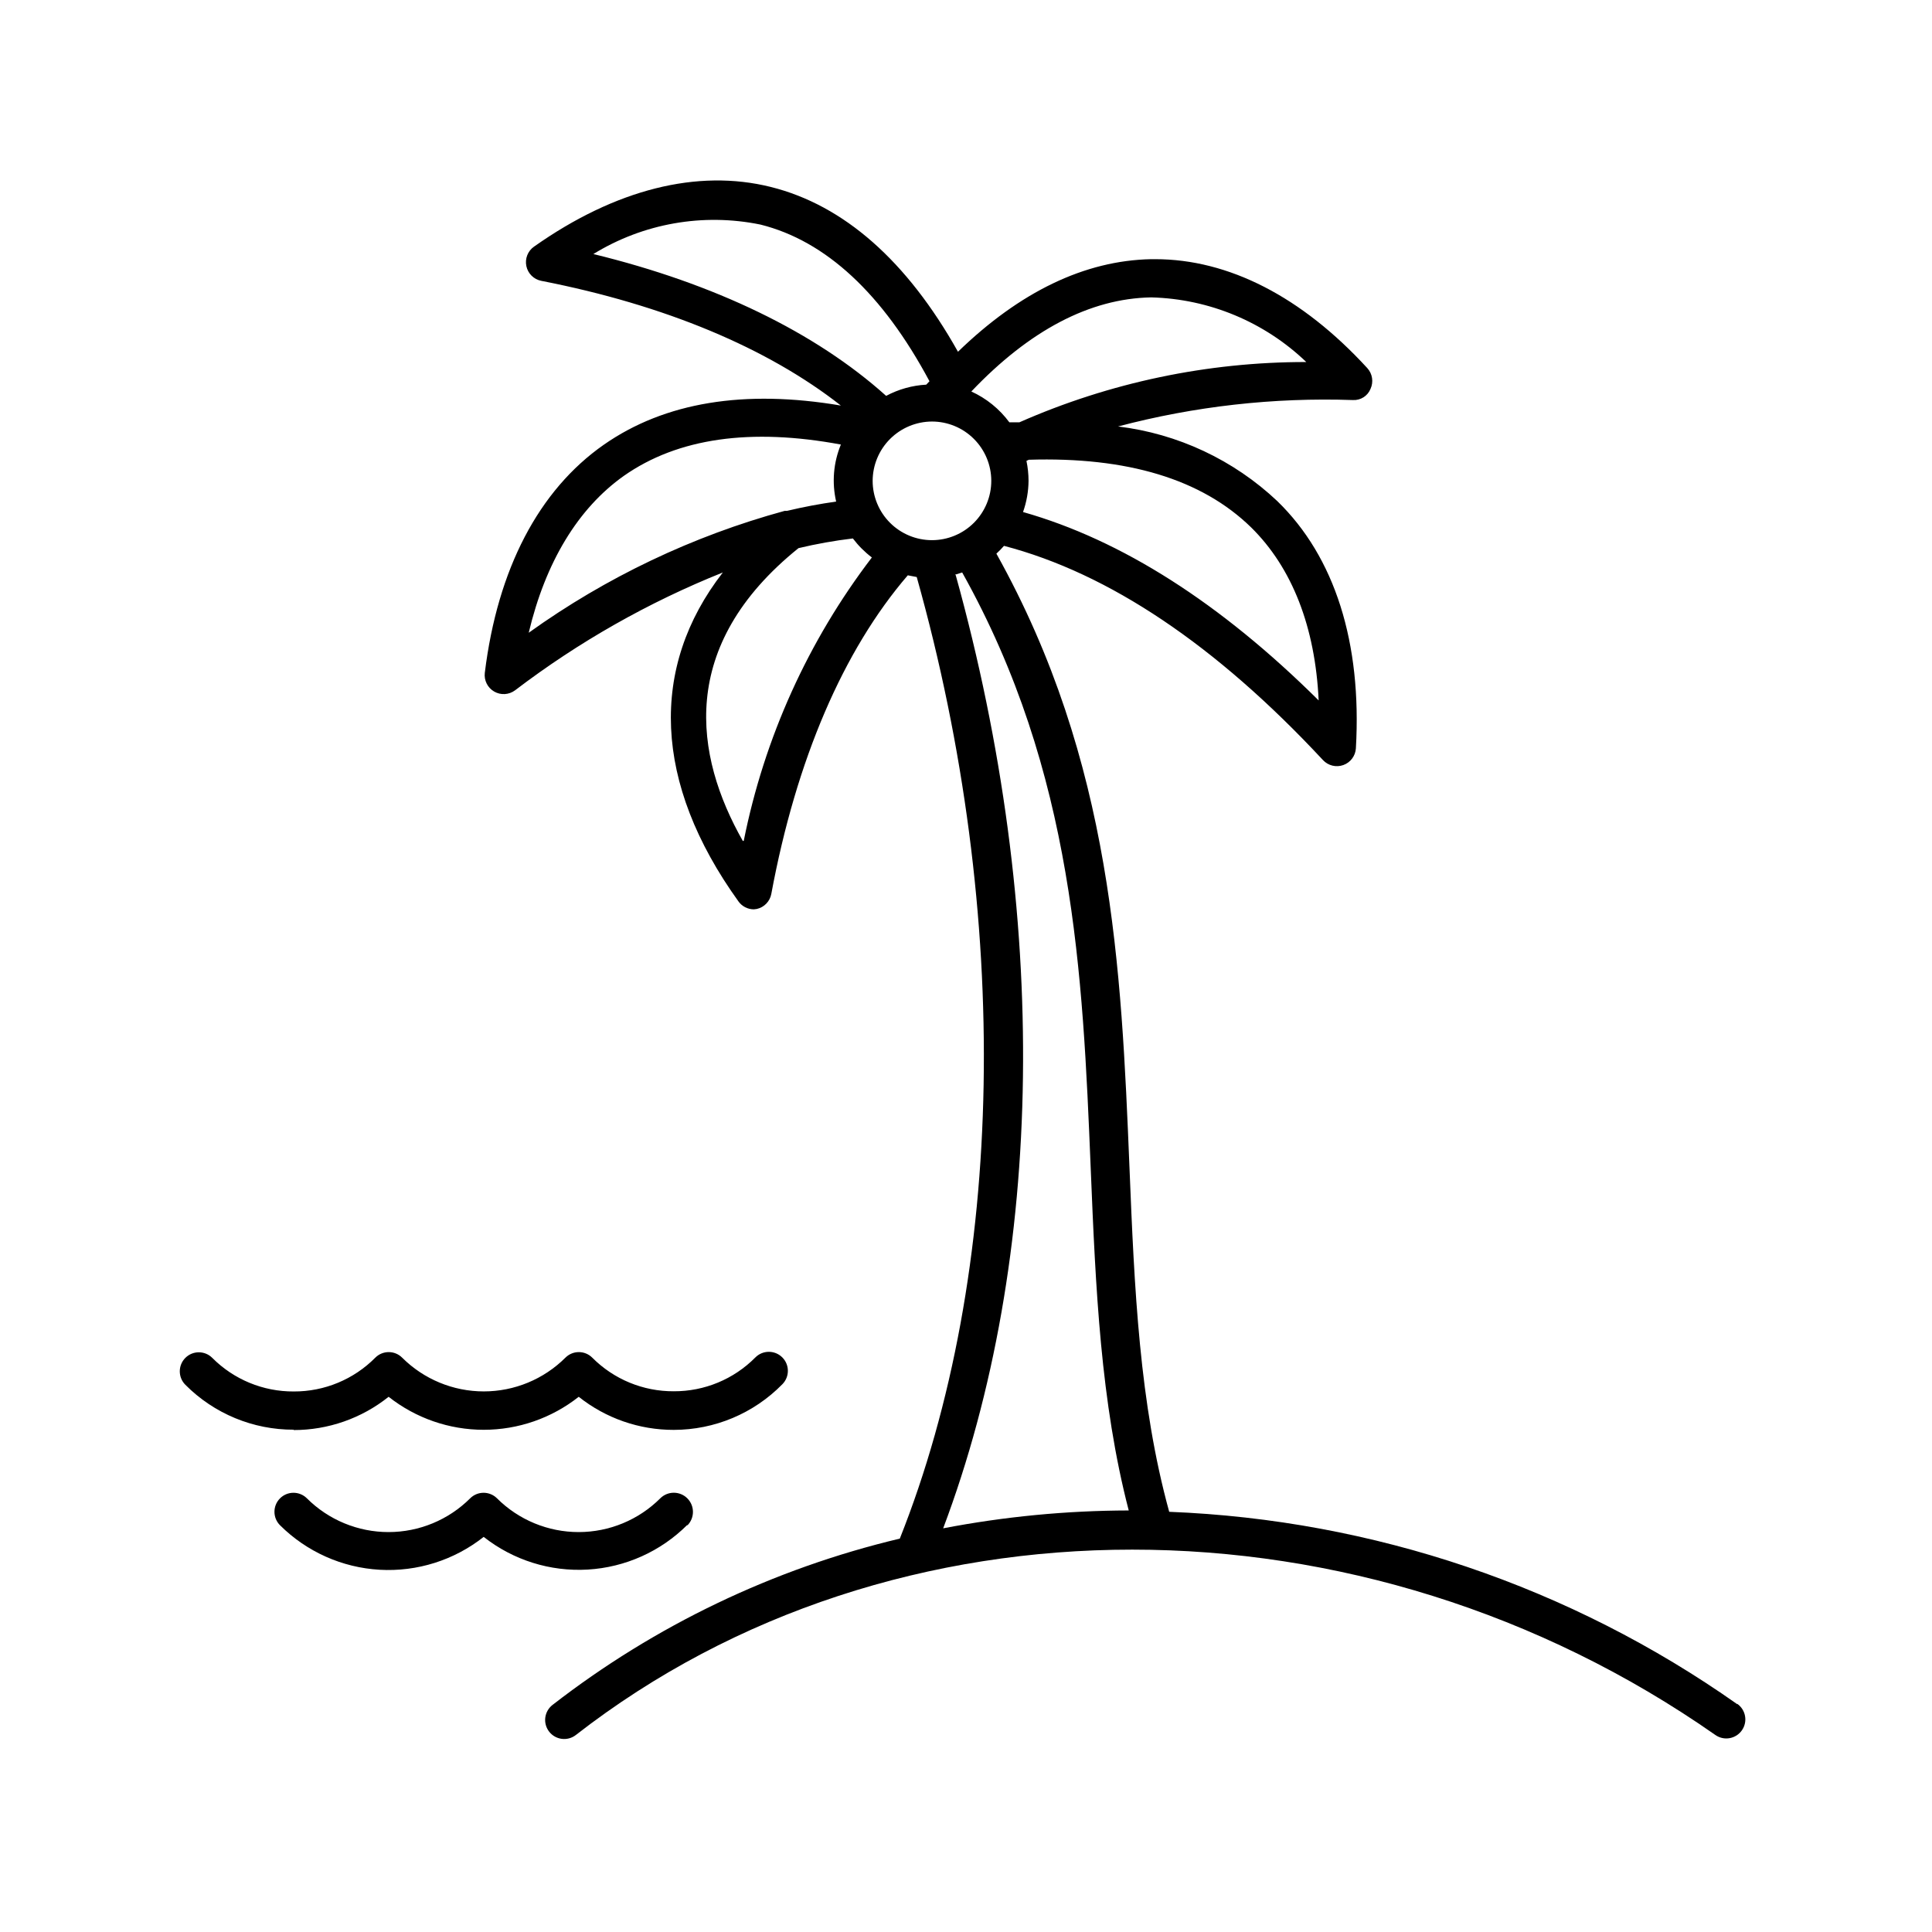 <?xml version="1.0" encoding="UTF-8"?>
<!-- Uploaded to: ICON Repo, www.iconrepo.com, Generator: ICON Repo Mixer Tools -->
<svg fill="#000000" width="800px" height="800px" version="1.1" viewBox="144 144 512 512" xmlns="http://www.w3.org/2000/svg">
 <g>
  <path d="m604.39 595.63c-44.211-31.16-96.492-48.863-150.54-50.988-7.91-28.766-9.219-58.996-10.531-91.34-2.168-52.801-4.484-107.41-35.266-162.58 0.711-0.652 1.383-1.34 2.016-2.066 27.762 7.254 56.176 26.301 84.539 56.781 1.375 1.473 3.492 1.988 5.387 1.309 1.898-0.68 3.207-2.422 3.328-4.434 1.613-28.012-5.594-50.734-20.809-65.496h0.004c-11.594-10.945-26.391-17.887-42.219-19.801 20.285-5.359 41.25-7.719 62.219-7 2.039 0.121 3.93-1.074 4.688-2.973 0.84-1.836 0.504-4-0.859-5.492-17.332-18.895-36.727-28.867-56.227-28.867h-1.059c-17.633 0.352-34.812 8.664-51.188 24.535-13.504-24.082-30.23-38.844-49.625-43.68-19.398-4.836-41.16 0.605-62.723 15.82v-0.004c-1.652 1.16-2.453 3.191-2.035 5.168 0.414 1.977 1.973 3.512 3.953 3.902 32.746 6.398 59.953 17.785 79.398 33.051-25.543-4.332-46.652-0.906-62.824 10.379-17.23 12.043-28.164 32.949-31.539 60.457-0.238 1.996 0.738 3.945 2.481 4.953 1.742 1.008 3.914 0.883 5.531-0.32 16.863-12.844 35.387-23.352 55.066-31.234-19.547 25.191-18.391 55.82 4.133 87.16l-0.004-0.004c0.941 1.324 2.461 2.109 4.082 2.117l0.805-0.102c1.957-0.445 3.461-2.008 3.832-3.981 6.602-35.57 19.094-64.59 36.172-84.438l2.367 0.453c25.191 89.578 23.578 184.34-4.484 254.83-33.473 7.961-64.855 22.992-92.043 44.082-1.059 0.824-1.742 2.031-1.91 3.359-0.164 1.324 0.203 2.664 1.027 3.719 1.711 2.199 4.879 2.594 7.078 0.883 84.188-65.496 208.32-65.496 301.98 0 2.281 1.602 5.426 1.047 7.027-1.234 1.598-2.281 1.047-5.43-1.234-7.027zm-213.41-339.92c4.168 0 8.168 1.656 11.113 4.606 2.949 2.945 4.606 6.945 4.606 11.113s-1.656 8.168-4.606 11.117c-2.945 2.945-6.945 4.602-11.113 4.602s-8.168-1.656-11.113-4.602c-2.949-2.949-4.606-6.949-4.606-11.117 0.012-4.164 1.672-8.156 4.617-11.102 2.945-2.941 6.938-4.602 11.102-4.617zm84.59 28.062c10.883 10.73 16.977 26.398 17.887 45.848-26.047-25.848-52.246-42.523-78.344-49.93 0.941-2.652 1.434-5.445 1.461-8.262-0.004-1.777-0.188-3.551-0.555-5.289l0.605-0.301c26.098-0.809 45.848 5.137 58.945 17.934zm-26.449-60.961c15.34 0.402 29.98 6.508 41.059 17.129-26.176-0.023-52.07 5.418-76.023 15.973h-2.672c-2.609-3.531-6.078-6.34-10.074-8.164 15.414-16.223 31.438-24.637 47.609-24.938zm-103.59-19.297c17.332 4.332 32.395 18.34 44.789 41.516l-0.855 0.906c-3.719 0.203-7.348 1.219-10.629 2.973-18.742-16.828-45.344-29.727-77.586-37.586h-0.004c13.234-8.137 29.07-10.926 44.285-7.809zm-36.223 66.605c14.359-10.078 33.703-12.746 57.535-8.312-1.98 4.785-2.418 10.066-1.258 15.113-4.281 0.605-8.613 1.41-13.047 2.469h-0.609c-24.34 6.652-47.305 17.586-67.812 32.293 4.434-18.691 13.051-32.949 25.191-41.562zm31.539 96.73c-12.797-22.57-17.434-51.641 14.762-77.586 4.75-1.133 9.559-1.992 14.41-2.57 1.438 1.902 3.133 3.598 5.035 5.039-16.898 22.121-28.512 47.816-33.957 75.117zm56.227-70.535 1.914-0.605c29.676 53.051 31.941 106.36 34.059 157.89 1.309 31.84 2.621 61.969 10.078 90.688h-0.004c-16.504 0.035-32.965 1.621-49.172 4.734 27.055-71.789 28.215-162.98 3.324-252.61z"/>
  <path d="m221.8 522.98c9.156 0.008 18.039-3.102 25.191-8.816 7.176 5.664 16.047 8.746 25.191 8.746 9.141 0 18.016-3.082 25.188-8.746 7.16 5.699 16.043 8.789 25.191 8.77 10.824-0.008 21.191-4.363 28.77-12.094 1.961-1.977 1.949-5.168-0.027-7.129-1.977-1.961-5.168-1.949-7.129 0.027-5.707 5.769-13.496 9-21.613 8.965-8.109 0.047-15.895-3.164-21.613-8.914-1.965-1.957-5.137-1.957-7.102 0-5.746 5.731-13.527 8.949-21.641 8.949s-15.895-3.219-21.637-8.949c-1.965-1.957-5.141-1.957-7.106 0-5.707 5.769-13.496 9-21.613 8.965-8.109 0.047-15.898-3.164-21.613-8.918-1.977-1.961-5.168-1.949-7.129 0.027s-1.949 5.168 0.023 7.129c7.598 7.644 17.941 11.926 28.719 11.891z"/>
  <path d="m326.14 548.27c1.988-1.977 2-5.191 0.023-7.18-1.973-1.988-5.188-2-7.18-0.023-5.742 5.731-13.523 8.949-21.637 8.949-8.113 0-15.895-3.219-21.641-8.949-1.965-1.953-5.137-1.953-7.102 0-5.742 5.731-13.527 8.949-21.641 8.949-8.113 0-15.895-3.219-21.637-8.949-1.977-1.961-5.168-1.953-7.129 0.023-1.961 1.977-1.949 5.168 0.023 7.129 7.062 7.023 16.453 11.219 26.398 11.785 9.941 0.566 19.75-2.535 27.562-8.711 7.824 6.164 17.637 9.246 27.582 8.66 9.941-0.586 19.328-4.797 26.375-11.836z"/>
 </g>
</svg>